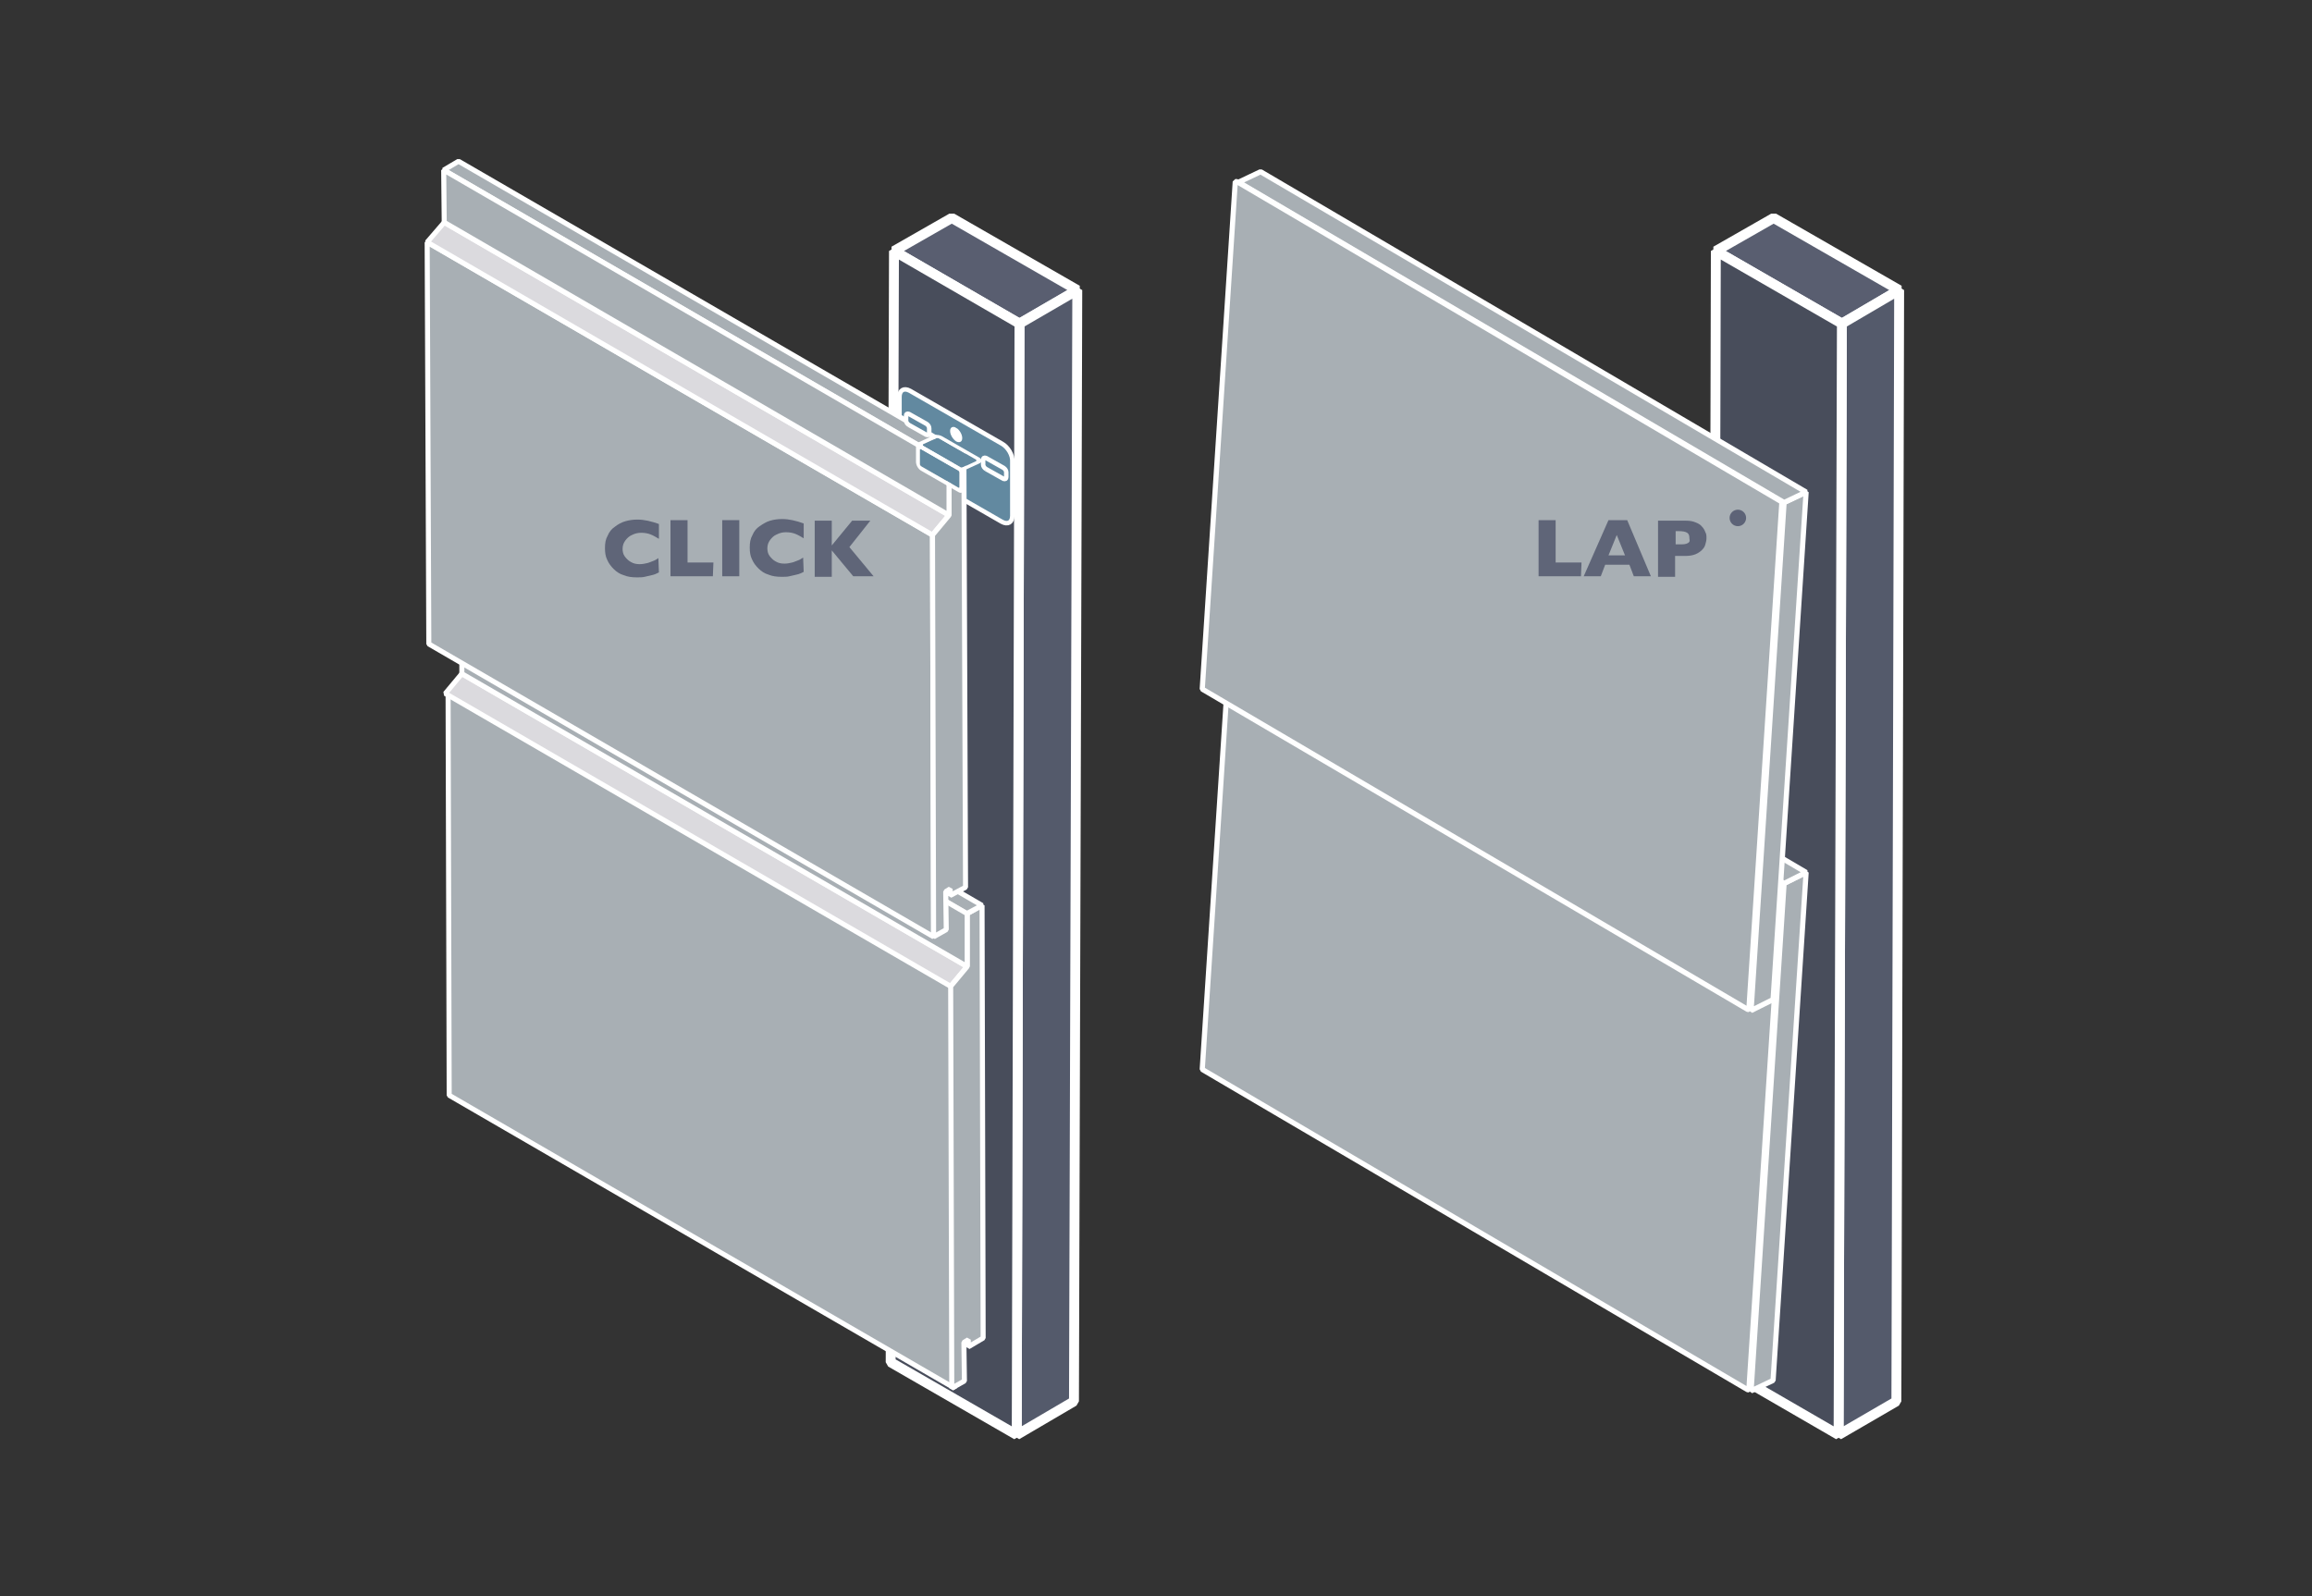 <?xml version="1.0" encoding="utf-8"?>
<!-- Generator: Adobe Illustrator 23.0.3, SVG Export Plug-In . SVG Version: 6.00 Build 0)  -->
<svg version="1.1" id="Layer_1" xmlns="http://www.w3.org/2000/svg" xmlns:xlink="http://www.w3.org/1999/xlink" x="0px" y="0px"
	 viewBox="0 0 420 290" style="enable-background:new 0 0 420 290;" xml:space="preserve">
<rect x="0" y="0" width="420" height="290" fill="#333333" stroke="none"/>
<style type="text/css">
	.st0{enable-background:new    ;}
	.st1{fill:#595E70;stroke:#FFFFFF;stroke-width:1.8;stroke-linejoin:bevel;stroke-miterlimit:10;}
	.st2{fill:#545A6B;stroke:#FFFFFF;stroke-width:1.8;stroke-linejoin:bevel;stroke-miterlimit:10;}
	.st3{fill:#484D5B;stroke:#FFFFFF;stroke-width:1.8;stroke-linejoin:bevel;stroke-miterlimit:10;}
	.st4{fill:#6289A0;stroke:#FFFFFF;stroke-width:0.816;stroke-miterlimit:10;}
	.st5{clip-path:url(#SVGID_2_);}
	.st6{fill:#5F6579;}
	.st7{fill:#FFFFFF;}
	.st8{fill:#A8AFB4;stroke:#FFFFFF;stroke-width:0.915;stroke-linejoin:bevel;}
	.st9{fill:#DBDADE;stroke:#FFFFFF;stroke-width:0.915;stroke-linejoin:bevel;}
	.st10{fill:#A8AFB4;stroke:#FFFFFF;stroke-width:0.94;stroke-linejoin:bevel;}
	.st11{fill:#5D6377;}
	.st12{fill:#6289A0;}
	.st13{fill:#5F6578;}
</style>
<title>6-Etape_Cedral_facade</title>
<title>7-Etape_Cedral_facade</title>
<g>
	<g class="st0">
		<g>
			<polygon class="st1" points="195.7,52.7 185.2,58.8 162.4,45.6 172.9,39.6 			"/>
		</g>
		<g>
			<polygon class="st2" points="195.7,52.7 195.1,254.6 184.7,260.7 185.2,58.8 			"/>
		</g>
		<g>
			<polygon class="st3" points="185.2,58.8 184.7,260.7 161.8,247.5 162.4,45.6 			"/>
		</g>
	</g>
</g>
<g>
	<g class="st0">
		<g>
			<polygon class="st1" points="345,52.7 334.6,58.8 311.7,45.6 322.2,39.6 			"/>
		</g>
		<g>
			<polygon class="st2" points="345,52.7 344.5,254.6 334,260.7 334.6,58.8 			"/>
		</g>
		<g>
			<polygon class="st3" points="334.6,58.8 334,260.7 311.2,247.5 311.7,45.6 			"/>
		</g>
	</g>
</g>
<path class="st4" d="M170.9,86.7c-0.3-0.2-0.6-0.6-0.6-1l0-3.4c0-0.4,0.3-0.5,0.6-0.3l5.6,3.2c0.3,0.2,0.6,0.6,0.6,1l0,3.4
	c0,0.4-0.3,0.5-0.6,0.3L170.9,86.7"/>
<path class="st4" d="M182,80.6l-16.7-9.6c-1.1-0.6-1.9-0.1-1.9,1.1l0,9.8c0,1.2,0.9,2.7,1.9,3.3l16.7,9.6c1.1,0.6,1.9,0.1,1.9-1.1
	l0-9.8C184,82.7,183.1,81.2,182,80.6"/>
<g>
	<g class="st0">
		<defs>
			<polygon id="SVGID_1_" class="st0" points="172.6,79.6 172.6,77.1 174.8,78.4 174.8,80.8 			"/>
		</defs>
		<clipPath id="SVGID_2_">
			<use xlink:href="#SVGID_1_"  style="overflow:visible;"/>
		</clipPath>
		<g class="st5">
			<path class="st6" d="M173.7,78.4c-0.3-0.2-0.5,0-0.5,0.3c0,0.3,0.2,0.7,0.5,0.9c0.3,0.2,0.5,0,0.5-0.3
				C174.2,79,174,78.6,173.7,78.4"/>
			<path class="st7" d="M173.7,79.6c-0.3-0.2-0.5-0.5-0.5-0.9c0-0.3,0.2-0.4,0.5-0.3c0.3,0.2,0.5,0.5,0.5,0.9
				C174.2,79.6,174,79.7,173.7,79.6"/>
			<path class="st7" d="M173.7,77.7c-0.6-0.3-1.1-0.1-1.1,0.6c0,0.7,0.5,1.5,1.1,1.9c0.6,0.3,1.1,0.1,1.1-0.6
				C174.8,78.9,174.3,78.1,173.7,77.7"/>
		</g>
	</g>
</g>
<g>
	<polygon class="st8" points="173.4,252.2 81.6,199 81.4,126 173.2,179.2 	"/>
	<polygon class="st9" points="172.7,179.2 80.9,126 83.9,122.4 175.7,175.6 	"/>
	<polygon class="st8" points="178.4,164.5 178.6,243.1 175.9,244.7 175.9,243.4 175.1,243.9 175.2,250.9 172.9,252.2 172.7,179.2 
		175.7,175.6 175.7,166 	"/>
	<polygon class="st8" points="175.6,166 83.9,112.8 86.6,111.2 178.4,164.5 	"/>
	<polygon class="st8" points="175.7,175.6 83.9,122.4 83.9,112.8 175.7,166 	"/>
</g>
<g id="Calque_3_1_">
	<polygon class="st10" points="324.1,160.5 328.1,158.5 322.1,250.8 318.1,252.7 	"/>
	<polygon class="st10" points="324.1,160.5 225,102.3 229,100.3 328.1,158.5 	"/>
	<polygon class="st10" points="224.7,102.1 323.7,160.3 317.7,252.5 317.5,252.5 218.4,194.3 224.4,102.1 	"/>
	<polygon class="st10" points="324.1,91.3 328.1,89.4 322.1,181.6 318.1,183.6 	"/>
	<polygon class="st10" points="324.1,91.3 225,33.1 229,31.2 328.1,89.4 	"/>
	<polygon class="st10" points="224.7,33 323.7,91.2 317.7,183.4 317.5,183.4 218.4,125.2 224.4,33 	"/>
	<circle class="st11" cx="315.7" cy="94.1" r="1.5"/>
</g>
<g>
	<polygon class="st8" points="169.6,170.2 77.9,117 77.6,44 169.4,97.2 	"/>
	<polygon class="st9" points="169.4,97.2 77.6,44 80.7,40.4 172.4,93.6 	"/>
	<polygon class="st8" points="175.1,82.5 175.4,161.2 172.6,162.7 172.6,161.5 171.8,162 171.9,168.9 169.6,170.2 169.4,97.2 
		172.4,93.6 172.4,84.1 	"/>
	<polygon class="st8" points="172.3,84.1 80.6,30.9 83.3,29.3 175.1,82.5 	"/>
	<polygon class="st8" points="172.4,93.6 80.7,40.4 80.6,30.9 172.4,84.1 	"/>
</g>
<g>
	<g>
		<g class="st0">
			<g>
				<path class="st12" d="M174.1,85.5l-6.8-3.9c-0.1-0.1-0.2,0-0.2,0.1l0,2.6c0,0.1,0.1,0.3,0.2,0.4l6.8,3.9c0.1,0.1,0.2,0,0.2-0.1
					l0-2.6C174.3,85.7,174.2,85.5,174.1,85.5"/>
				<path class="st7" d="M167.3,84.7c-0.1-0.1-0.2-0.2-0.2-0.4l0-2.6c0-0.1,0.1-0.2,0.2-0.1l6.8,3.9c0.1,0.1,0.2,0.2,0.2,0.4l0,2.6
					c0,0.1-0.1,0.2-0.2,0.1L167.3,84.7 M174.1,84.7l-6.8-3.9c-0.5-0.3-0.9-0.1-0.9,0.5l0,2.6c0,0.6,0.4,1.3,0.9,1.6l6.8,3.9
					c0.5,0.3,0.9,0.1,0.9-0.5l0-2.6C175,85.7,174.6,85,174.1,84.7"/>
			</g>
		</g>
	</g>
	<g>
		<g class="st0">
			<g>
				<path class="st12" d="M170.5,79.6l6.8,3.9c0.1,0.1,0.1,0.2,0,0.3l-2.4,1.1c-0.1,0.1-0.3,0-0.4,0l-6.8-3.9
					c-0.1-0.1-0.1-0.2,0-0.3l2.4-1.1C170.2,79.5,170.4,79.6,170.5,79.6"/>
				<path class="st7" d="M174.5,84.9l-6.8-3.9c-0.1-0.1-0.1-0.2,0-0.3l2.4-1.1c0.1-0.1,0.3,0,0.4,0l6.8,3.9c0.1,0.1,0.1,0.2,0,0.3
					l-2.4,1.1C174.8,85,174.6,85,174.5,84.9 M171.2,79.3c-0.5-0.3-1.3-0.4-1.8-0.1l-2.4,1.1c-0.5,0.2-0.5,0.7-0.1,1l6.8,3.9
					c0.5,0.3,1.3,0.4,1.8,0.1l2.4-1.1c0.5-0.2,0.5-0.7,0.1-1L171.2,79.3"/>
			</g>
		</g>
	</g>
</g>
<path class="st4" d="M165.1,77.2c-0.3-0.2-0.5-0.5-0.5-0.8l0-0.9c0-0.3,0.2-0.4,0.5-0.3l3.2,1.8c0.3,0.2,0.5,0.5,0.5,0.8l0,0.9
	c0,0.3-0.2,0.4-0.5,0.3L165.1,77.2"/>
<path class="st4" d="M179.1,85.2c-0.3-0.2-0.5-0.5-0.5-0.8l0-0.9c0-0.3,0.2-0.4,0.5-0.3l3.2,1.8c0.3,0.2,0.5,0.5,0.5,0.8l0,0.9
	c0,0.3-0.2,0.4-0.5,0.3L179.1,85.2"/>
<g>
	<g>
		<path class="st13" d="M119.7,104c-0.4,0.2-0.8,0.4-1.3,0.5s-0.9,0.2-1.3,0.3c-0.4,0.1-0.9,0.1-1.4,0.1c-0.9,0-1.7-0.1-2.4-0.4
			c-0.7-0.2-1.3-0.6-1.8-1.1c-0.5-0.5-0.9-1-1.2-1.7c-0.3-0.6-0.4-1.3-0.4-2.1c0-0.9,0.1-1.6,0.5-2.3c0.3-0.7,0.7-1.2,1.3-1.6
			c0.5-0.4,1.2-0.8,1.9-1c0.7-0.2,1.4-0.3,2.2-0.3c1.2,0,2.5,0.3,3.9,0.8l0,2.7c-0.5-0.3-1-0.6-1.5-0.8c-0.5-0.2-1.1-0.3-1.7-0.3
			c-0.6,0-1.1,0.1-1.7,0.4c-0.5,0.2-0.9,0.6-1.2,1c-0.3,0.4-0.5,0.9-0.5,1.5c0,0.5,0.1,1,0.4,1.4c0.3,0.4,0.7,0.8,1.1,1
			c0.5,0.3,1,0.4,1.6,0.4c0.5,0,1-0.1,1.4-0.2c0.4-0.1,0.8-0.3,1.1-0.4c0.3-0.1,0.6-0.3,0.9-0.5L119.7,104z"/>
		<path class="st13" d="M129.5,104.7l-7.7,0l0-10.2l3.1,0l0,7.7l4.7,0L129.5,104.7z"/>
		<path class="st13" d="M134.3,104.7l-3.1,0l0-10.2l3.1,0L134.3,104.7z"/>
		<path class="st13" d="M146,103.9c-0.4,0.2-0.8,0.4-1.3,0.5c-0.4,0.1-0.9,0.2-1.3,0.3c-0.4,0.1-0.9,0.1-1.4,0.1
			c-0.9,0-1.7-0.1-2.4-0.4c-0.7-0.2-1.3-0.6-1.8-1.1c-0.5-0.5-0.9-1-1.2-1.7c-0.3-0.6-0.4-1.3-0.4-2.1c0-0.9,0.1-1.6,0.5-2.3
			c0.3-0.7,0.7-1.2,1.3-1.6s1.2-0.8,1.9-1c0.7-0.2,1.4-0.3,2.2-0.3c1.2,0,2.5,0.3,3.9,0.8l0,2.7c-0.5-0.3-1-0.6-1.5-0.8
			c-0.5-0.2-1.1-0.3-1.7-0.3c-0.6,0-1.1,0.1-1.7,0.4c-0.5,0.2-0.9,0.6-1.2,1s-0.5,0.9-0.5,1.5c0,0.5,0.1,1,0.4,1.4
			c0.3,0.4,0.7,0.8,1.1,1c0.5,0.3,1,0.4,1.6,0.4c0.5,0,1-0.1,1.4-0.2c0.4-0.1,0.8-0.3,1.1-0.4c0.3-0.1,0.6-0.3,0.9-0.5L146,103.9z"
			/>
		<path class="st13" d="M158.7,104.7l-3.7,0l-3.9-4.7l0,4.8l-3.1,0l0-10.2l3.1,0l0,4.5l3.7-4.5l3.3,0l-3.8,4.8L158.7,104.7z"/>
	</g>
</g>
<g>
	<g>
		<path class="st13" d="M287.2,104.7l-7.7,0l0-10.2l3.1,0l0,7.7l4.7,0L287.2,104.7z"/>
		<path class="st13" d="M299.9,104.7l-3.1,0l-0.8-2.1l-4.4,0l-0.8,2.1l-3.1,0l4.5-10.2l3.4,0L299.9,104.7z M295.2,100.9l-1.5-3.7
			l-1.5,3.7L295.2,100.9z"/>
		<path class="st13" d="M310,97.8c0,0.4-0.1,0.7-0.2,1.1c-0.1,0.4-0.3,0.7-0.6,1c-0.3,0.3-0.7,0.6-1.2,0.8c-0.5,0.2-1.1,0.3-1.7,0.3
			l-2,0l0,3.8l-3.1,0l0-10.2l5.1,0c0.7,0,1.2,0.1,1.7,0.3c0.5,0.2,0.9,0.4,1.2,0.8c0.3,0.3,0.5,0.7,0.6,1C310,97,310,97.4,310,97.8z
			 M306.9,97.8c0-0.5-0.1-0.8-0.4-1c-0.3-0.2-0.8-0.3-1.5-0.3l-0.6,0l0,2.4l0.7,0c0.5,0,0.9,0,1.2-0.1c0.3-0.1,0.5-0.2,0.6-0.4
			S306.9,98.1,306.9,97.8z"/>
	</g>
</g>
</svg>
